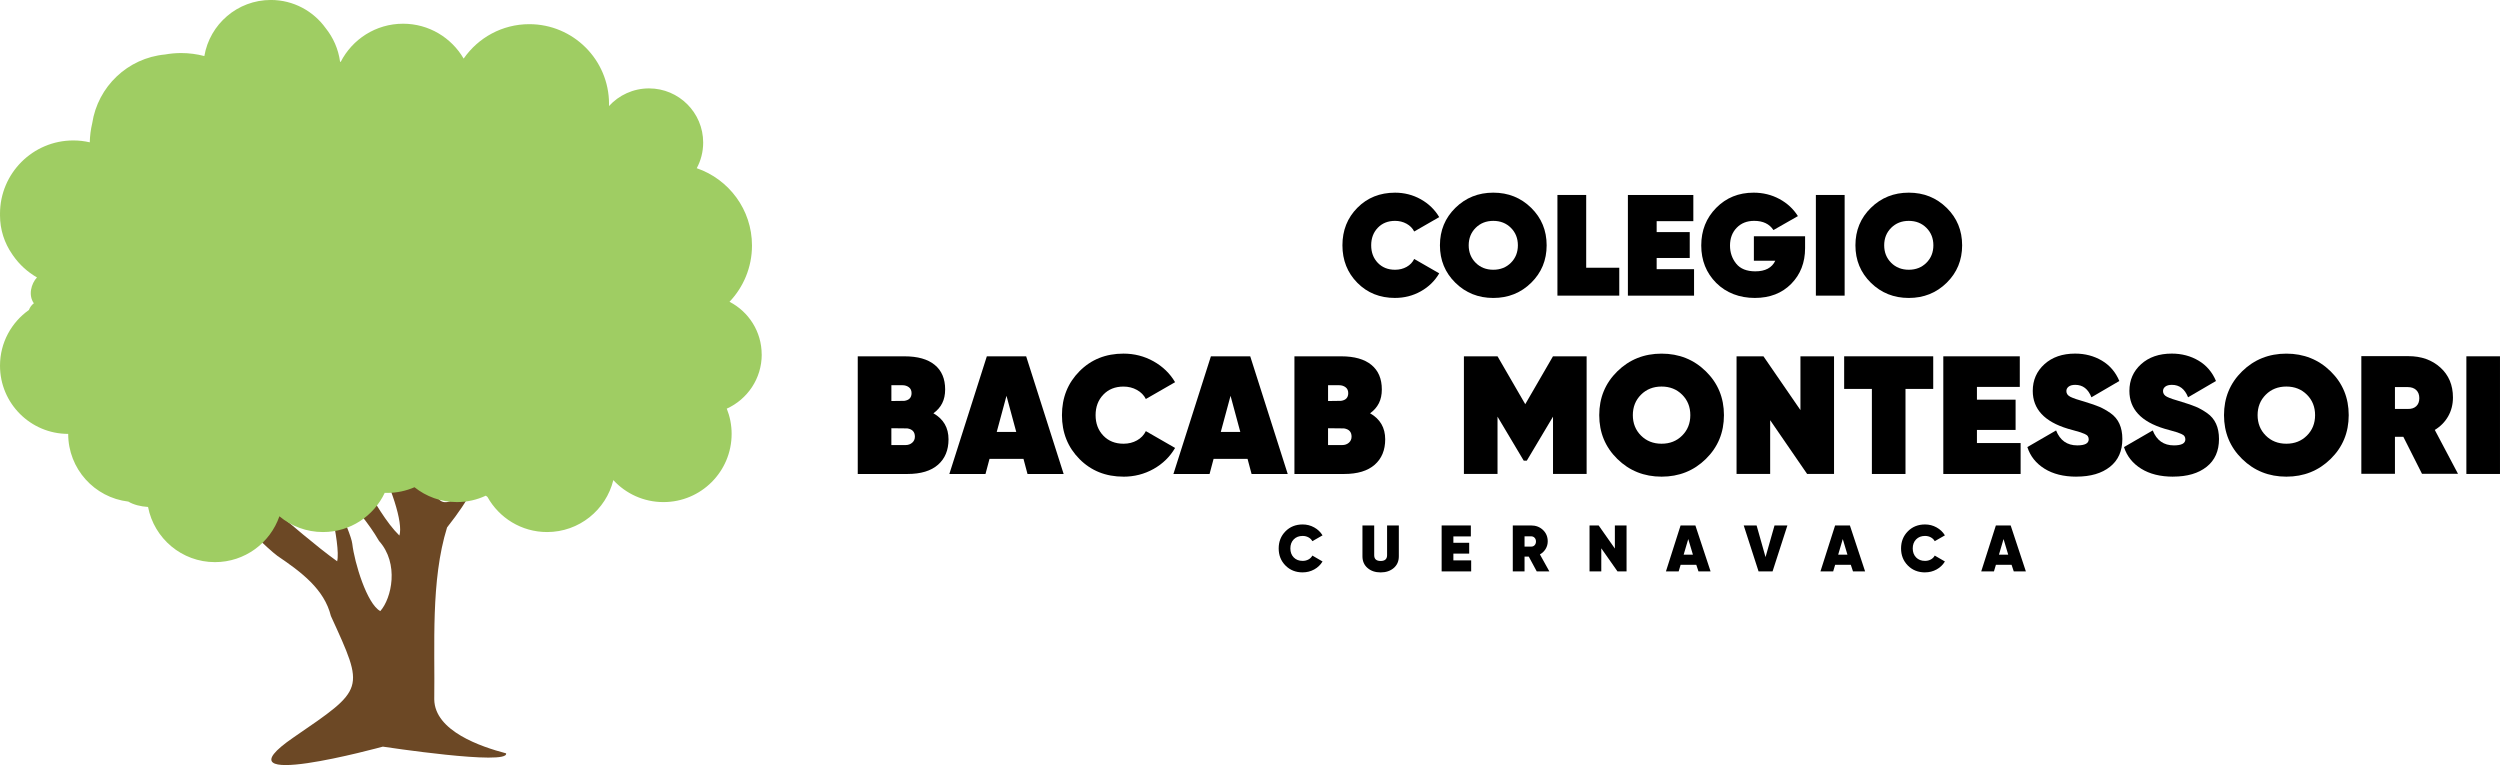 <svg xmlns="http://www.w3.org/2000/svg" id="Layer_2" viewBox="0 0 1452.55 444.52"><defs><style>.cls-1{fill:#9fcd63;}.cls-2{fill:#6c4825;}</style></defs><g id="Layer_1-2"><path d="M542.32,240.13c5.86,3.32,8.79,8.37,8.79,15.14,0,6.25-2.04,11.17-6.1,14.75-4.07,3.58-9.98,5.37-17.73,5.37h-28.91v-68.36h27.15c7.68,0,13.54,1.66,17.58,4.98,4.04,3.32,6.05,8.07,6.05,14.26s-2.28,10.55-6.83,13.87ZM524.35,223.82h-6.44v9.18l7.52-.1c2.8-.39,4.2-1.89,4.2-4.49,0-1.5-.52-2.64-1.56-3.42-1.04-.78-2.28-1.17-3.71-1.17ZM526.1,258.59c1.56,0,2.86-.45,3.91-1.37,1.04-.91,1.56-2.08,1.56-3.52,0-2.73-1.46-4.33-4.39-4.79l-9.28-.1v9.77h8.2Z"></path><path d="M597,275.39l-2.34-8.79h-19.73l-2.34,8.79h-21l21.78-68.36h22.85l21.78,68.36h-21ZM579.13,250.97h11.33l-5.67-21-5.67,21Z"></path><path d="M652.77,276.95c-10.29,0-18.82-3.42-25.59-10.25-6.77-6.84-10.16-15.33-10.16-25.49s3.39-18.65,10.16-25.49c6.77-6.84,15.3-10.26,25.59-10.26,6.31,0,12.14,1.5,17.48,4.49,5.34,3,9.51,7.03,12.5,12.11l-16.99,9.77c-1.11-2.21-2.83-3.97-5.18-5.27-2.34-1.3-4.95-1.95-7.81-1.95-4.82,0-8.73,1.56-11.72,4.69-3,3.13-4.49,7.1-4.49,11.91s1.5,8.79,4.49,11.91c2.99,3.13,6.9,4.69,11.72,4.69,2.93,0,5.55-.65,7.86-1.95,2.31-1.3,4.02-3.09,5.13-5.37l16.99,9.77c-3,5.14-7.16,9.21-12.5,12.21-5.34,2.99-11.17,4.49-17.48,4.49Z"></path><path d="M727.19,275.39l-2.34-8.79h-19.73l-2.34,8.79h-21l21.78-68.36h22.85l21.78,68.36h-21ZM709.31,250.97h11.33l-5.67-21-5.67,21Z"></path><path d="M796.04,240.13c5.86,3.32,8.79,8.37,8.79,15.14,0,6.25-2.04,11.17-6.1,14.75-4.07,3.58-9.98,5.37-17.73,5.37h-28.91v-68.36h27.15c7.68,0,13.54,1.66,17.58,4.98,4.04,3.32,6.05,8.07,6.05,14.26s-2.28,10.55-6.83,13.87ZM778.07,223.82h-6.44v9.18l7.52-.1c2.8-.39,4.2-1.89,4.2-4.49,0-1.5-.52-2.64-1.56-3.42-1.04-.78-2.28-1.17-3.71-1.17ZM779.82,258.59c1.56,0,2.86-.45,3.91-1.37,1.04-.91,1.56-2.08,1.56-3.52,0-2.73-1.46-4.33-4.39-4.79l-9.28-.1v9.77h8.2Z"></path><path d="M921.86,207.02v68.36h-19.53v-33.3l-15.24,25.59h-1.76l-15.24-25.59v33.3h-19.53v-68.36h19.53l16.11,27.83,16.11-27.83h19.53Z"></path><path d="M991.15,266.65c-7,6.87-15.58,10.3-25.73,10.3s-18.74-3.43-25.73-10.3c-7-6.87-10.5-15.35-10.5-25.44s3.5-18.57,10.5-25.44c7-6.87,15.58-10.3,25.73-10.3s18.74,3.44,25.73,10.3c7,6.87,10.5,15.35,10.5,25.44s-3.5,18.57-10.5,25.44ZM953.45,253.07c3.16,3.16,7.14,4.74,11.96,4.74s8.81-1.58,11.96-4.74c3.16-3.16,4.74-7.11,4.74-11.87s-1.58-8.71-4.74-11.87c-3.16-3.16-7.14-4.74-11.96-4.74s-8.81,1.58-11.96,4.74c-3.16,3.16-4.74,7.11-4.74,11.87s1.58,8.71,4.74,11.87Z"></path><path d="M1046.08,207.02h19.53v68.36h-15.63l-21.48-31.25v31.25h-19.53v-68.36h15.63l21.49,31.25v-31.25Z"></path><path d="M1123.24,207.02v18.95h-16.11v49.42h-19.53v-49.42h-16.11v-18.95h51.76Z"></path><path d="M1148.63,257.42h25.39v17.97h-44.92v-68.36h44.44v17.77h-24.9v7.42h22.46v17.58h-22.46v7.62Z"></path><path d="M1206.44,276.95c-7.42,0-13.61-1.55-18.55-4.64-4.95-3.09-8.27-7.28-9.96-12.55l16.7-9.67c2.28,5.8,6.38,8.69,12.31,8.69,4.43,0,6.64-1.17,6.64-3.52,0-.65-.16-1.24-.49-1.76-.33-.52-.94-.98-1.85-1.37-.91-.39-1.71-.7-2.39-.93-.68-.23-1.87-.57-3.56-1.03-1.69-.45-2.96-.81-3.81-1.07-13.61-4.1-20.41-11.43-20.41-21.97,0-6.25,2.26-11.43,6.79-15.53,4.53-4.1,10.47-6.15,17.82-6.15,5.79,0,10.99,1.37,15.58,4.1,4.59,2.73,7.96,6.67,10.11,11.82l-16.21,9.47c-1.89-4.82-5.01-7.23-9.38-7.23-1.69,0-2.98.34-3.86,1.03-.88.68-1.32,1.55-1.32,2.59,0,1.43.76,2.54,2.3,3.32,1.53.78,4.47,1.79,8.84,3.03,3.25.98,5.92,1.9,8.01,2.78,2.08.88,4.26,2.12,6.54,3.71,2.28,1.6,3.99,3.65,5.13,6.15,1.14,2.51,1.71,5.45,1.71,8.84,0,6.97-2.39,12.35-7.18,16.16-4.79,3.81-11.28,5.71-19.49,5.71Z"></path><path d="M1262.59,276.95c-7.42,0-13.61-1.55-18.55-4.64-4.95-3.09-8.27-7.28-9.96-12.55l16.7-9.67c2.28,5.8,6.38,8.69,12.31,8.69,4.43,0,6.64-1.17,6.64-3.52,0-.65-.16-1.24-.49-1.76-.33-.52-.94-.98-1.85-1.37-.91-.39-1.71-.7-2.39-.93-.68-.23-1.87-.57-3.56-1.03-1.69-.45-2.96-.81-3.81-1.07-13.61-4.1-20.41-11.43-20.41-21.97,0-6.25,2.26-11.43,6.79-15.53,4.53-4.1,10.47-6.15,17.82-6.15,5.79,0,10.99,1.37,15.58,4.1,4.59,2.73,7.96,6.67,10.11,11.82l-16.21,9.47c-1.89-4.82-5.01-7.23-9.38-7.23-1.69,0-2.98.34-3.86,1.03-.88.68-1.32,1.55-1.32,2.59,0,1.43.76,2.54,2.3,3.32,1.53.78,4.47,1.79,8.84,3.03,3.25.98,5.92,1.9,8.01,2.78,2.08.88,4.26,2.12,6.54,3.71,2.28,1.6,3.99,3.65,5.13,6.15,1.14,2.51,1.71,5.45,1.71,8.84,0,6.97-2.39,12.35-7.18,16.16-4.79,3.81-11.28,5.71-19.49,5.71Z"></path><path d="M1354.15,266.65c-7,6.87-15.58,10.3-25.73,10.3s-18.74-3.43-25.73-10.3c-7-6.87-10.5-15.35-10.5-25.44s3.5-18.57,10.5-25.44c7-6.87,15.58-10.3,25.73-10.3s18.74,3.44,25.73,10.3c7,6.87,10.5,15.35,10.5,25.44s-3.5,18.57-10.5,25.44ZM1316.45,253.07c3.16,3.16,7.14,4.74,11.96,4.74s8.81-1.58,11.96-4.74c3.16-3.16,4.74-7.11,4.74-11.87s-1.58-8.71-4.74-11.87c-3.16-3.16-7.14-4.74-11.96-4.74s-8.81,1.58-11.96,4.74c-3.16,3.16-4.74,7.11-4.74,11.87s1.58,8.71,4.74,11.87Z"></path><path d="M1407.23,275.29l-10.84-21.49h-4.88v21.49h-19.53v-68.36h27.35c7.49,0,13.67,2.2,18.55,6.59,4.88,4.4,7.33,10.21,7.33,17.43,0,4.04-.93,7.68-2.78,10.94-1.86,3.26-4.44,5.89-7.77,7.91l13.48,25.49h-20.9ZM1391.51,224.9v12.7h7.42c2.08.07,3.73-.45,4.93-1.56,1.2-1.11,1.81-2.67,1.81-4.69s-.6-3.6-1.81-4.74c-1.2-1.14-2.85-1.71-4.93-1.71h-7.42Z"></path><path d="M1433.01,207.02h19.53v68.36h-19.53v-68.36Z"></path><path d="M810.56,173.11c-8.8,0-16.1-2.92-21.89-8.77-5.79-5.85-8.69-13.12-8.69-21.81s2.89-15.96,8.69-21.81c5.79-5.85,13.09-8.77,21.89-8.77,5.4,0,10.39,1.28,14.96,3.84,4.57,2.56,8.13,6.02,10.7,10.36l-14.54,8.36c-.95-1.89-2.42-3.4-4.43-4.51-2.01-1.11-4.23-1.67-6.69-1.67-4.12,0-7.47,1.34-10.03,4.01-2.56,2.67-3.84,6.07-3.84,10.19s1.28,7.52,3.84,10.19c2.56,2.67,5.9,4.01,10.03,4.01,2.51,0,4.75-.56,6.73-1.67,1.98-1.11,3.44-2.65,4.39-4.6l14.54,8.36c-2.56,4.4-6.13,7.88-10.7,10.44-4.57,2.56-9.55,3.84-14.96,3.84Z"></path><path d="M889.65,164.3c-5.99,5.88-13.33,8.82-22.02,8.82s-16.03-2.94-22.02-8.82c-5.99-5.88-8.98-13.13-8.98-21.77s2.99-15.89,8.98-21.77c5.99-5.88,13.33-8.82,22.02-8.82s16.03,2.94,22.02,8.82c5.99,5.88,8.98,13.13,8.98,21.77s-3,15.89-8.98,21.77ZM857.39,152.68c2.7,2.7,6.11,4.05,10.24,4.05s7.53-1.35,10.24-4.05c2.7-2.7,4.05-6.09,4.05-10.15s-1.35-7.45-4.05-10.15c-2.7-2.7-6.12-4.05-10.24-4.05s-7.53,1.35-10.24,4.05c-2.7,2.7-4.05,6.09-4.05,10.15s1.35,7.45,4.05,10.15Z"></path><path d="M921.61,155.56h19.22v16.21h-35.93v-58.49h16.71v42.28Z"></path><path d="M962.55,156.4h21.73v15.38h-38.44v-58.49h38.02v15.21h-21.31v6.35h19.22v15.04h-19.22v6.52Z"></path><path d="M1048.79,137.26v6.94c0,8.36-2.69,15.26-8.06,20.72-5.38,5.46-12.44,8.19-21.18,8.19s-16.6-2.91-22.4-8.73c-5.79-5.82-8.69-13.08-8.69-21.77s2.89-15.97,8.69-21.85c5.79-5.88,13.04-8.82,21.73-8.82,5.46,0,10.46,1.23,15,3.68,4.54,2.45,8.12,5.77,10.74,9.94l-14.21,8.11c-2.34-3.56-6.07-5.35-11.2-5.35-4.18,0-7.56,1.34-10.15,4.01-2.59,2.67-3.89,6.13-3.89,10.36,0,4.01,1.2,7.51,3.59,10.49,2.39,2.98,6.1,4.47,11.11,4.47,5.79,0,9.67-2.06,11.62-6.18h-12.45v-14.21h29.75Z"></path><path d="M1055.06,113.28h16.71v58.49h-16.71v-58.49Z"></path><path d="M1131.06,164.3c-5.99,5.88-13.33,8.82-22.02,8.82s-16.03-2.94-22.02-8.82c-5.99-5.88-8.98-13.13-8.98-21.77s2.99-15.89,8.98-21.77c5.99-5.88,13.33-8.82,22.02-8.82s16.03,2.94,22.02,8.82c5.99,5.88,8.98,13.13,8.98,21.77s-3,15.89-8.98,21.77ZM1098.8,152.68c2.7,2.7,6.11,4.05,10.24,4.05s7.53-1.35,10.24-4.05c2.7-2.7,4.05-6.09,4.05-10.15s-1.35-7.45-4.05-10.15c-2.7-2.7-6.12-4.05-10.24-4.05s-7.53,1.35-10.24,4.05c-2.7,2.7-4.05,6.09-4.05,10.15s1.35,7.45,4.05,10.15Z"></path><path d="M756.87,332.57c-4.02,0-7.34-1.33-9.98-3.98-2.63-2.66-3.95-5.97-3.95-9.94s1.32-7.28,3.95-9.94c2.63-2.66,5.96-3.99,9.98-3.99,2.41,0,4.65.57,6.71,1.72,2.06,1.14,3.67,2.68,4.84,4.61l-5.91,3.39c-.51-.94-1.26-1.68-2.27-2.23-1.01-.55-2.13-.82-3.38-.82-2.14,0-3.86.67-5.17,2-1.31,1.33-1.96,3.08-1.96,5.25s.65,3.91,1.96,5.25c1.31,1.33,3.03,2,5.17,2,1.25,0,2.37-.27,3.38-.82,1-.54,1.76-1.3,2.27-2.27l5.91,3.43c-1.17,1.96-2.78,3.5-4.82,4.63-2.05,1.13-4.29,1.7-6.73,1.7Z"></path><path d="M809.79,330.02c-1.97,1.7-4.51,2.56-7.61,2.56s-5.64-.85-7.61-2.56c-1.97-1.7-2.96-3.97-2.96-6.79v-17.93h6.83v17.28c0,2.24,1.25,3.36,3.74,3.36s3.74-1.12,3.74-3.36v-17.28h6.83v17.93c0,2.82-.98,5.09-2.96,6.79Z"></path><path d="M844.44,325.59h10.34v6.41h-17.16v-26.7h16.97v6.37h-10.15v3.7h9.19v6.29h-9.19v3.93Z"></path><path d="M892.88,332l-4.65-8.62h-2.44v8.62h-6.83v-26.7h10.68c2.72,0,5,.87,6.85,2.61,1.84,1.74,2.77,3.95,2.77,6.62,0,1.6-.41,3.07-1.22,4.41-.81,1.33-1.92,2.4-3.32,3.18l5.49,9.88h-7.32ZM885.79,311.6v5.99h3.78c.84.03,1.53-.24,2.06-.8.53-.56.8-1.28.8-2.17s-.27-1.61-.8-2.17c-.53-.56-1.22-.84-2.06-.84h-3.78Z"></path><path d="M938.27,305.3h6.79v26.7h-5.26l-9.42-13.42v13.42h-6.83v-26.7h5.3l9.42,13.42v-13.42Z"></path><path d="M986.85,332l-1.28-3.85h-9.09l-1.15,3.85h-7.39l8.51-26.7h8.6l8.83,26.7h-7.03ZM978.24,322.27h5.38l-2.71-9.08-2.67,9.08Z"></path><path d="M1021.76,332l-8.62-26.7h7.48l5.19,18.38,5.22-18.38h7.48l-8.62,26.7h-8.12Z"></path><path d="M1076.63,332l-1.28-3.85h-9.09l-1.15,3.85h-7.39l8.51-26.7h8.6l8.83,26.7h-7.03ZM1068.02,322.27h5.38l-2.71-9.08-2.67,9.08Z"></path><path d="M1118.48,332.57c-4.02,0-7.34-1.33-9.98-3.98-2.63-2.66-3.95-5.97-3.95-9.94s1.32-7.28,3.95-9.94c2.63-2.66,5.96-3.99,9.98-3.99,2.41,0,4.65.57,6.71,1.72,2.06,1.14,3.67,2.68,4.84,4.61l-5.91,3.39c-.51-.94-1.26-1.68-2.27-2.23-1.01-.55-2.13-.82-3.38-.82-2.14,0-3.86.67-5.17,2-1.31,1.33-1.96,3.08-1.96,5.25s.65,3.91,1.96,5.25c1.31,1.33,3.03,2,5.17,2,1.25,0,2.37-.27,3.38-.82,1-.54,1.76-1.3,2.27-2.27l5.91,3.43c-1.17,1.96-2.78,3.5-4.82,4.63-2.05,1.13-4.29,1.7-6.73,1.7Z"></path><path d="M1170.04,332l-1.28-3.85h-9.09l-1.15,3.85h-7.39l8.51-26.7h8.6l8.83,26.7h-7.03ZM1161.43,322.27h5.38l-2.71-9.08-2.67,9.08Z"></path><path class="cls-2" d="M115.62,280.31c24.82,23.62,40.25,38.8,45.55,42.66,13.99,9.49,27.24,19.36,31.09,34.95,19.71,43.09,19.87,42.03-21.57,70.44-47.93,32.85,51.75,5.45,51.75,5.45,0,0,73.7,11.22,71.59,3.89-14.45-3.79-41.45-12.89-41.72-31.33.46-31.37-2.15-68.94,7.44-99.9,28.42-36.2,11.63-30.45,8.92-71.46-1.57,10.15,2.5,29.36,3.86,41.21.11,10.96-19.36,25.59-19.77,5.78-7.7-77.46,76.18-114.84,117.74-160.76-26.07,18.31-96.6,72.02-114.36,103.88-8.23,9.28-12.4,41.93-17.11,49.65-16.32-27.46-49.32-67.1-28.8-102.19,10.04-22.2,22.88-42.65,8.07-65.2,18.52,31.91-26.31,62.66-22.78,96.89,1.09-.21-14.79-25.63-15.79-24.46,3.8-1.33,4.41-9.27,5.3-15.18,1.33-26.27,2.65-32.06,2.65-39.05s13.62-50.49,13.62-50.49c0,0-11.21,28.44-16.15,47.6-4.93,18.73.52,73.37-25.67,45.8-9.52-12.58-15.44-47.81-19.04-57.13.37,17.06,2.63,53.65,19.04,66.52,8.68,4.82,10.13,6.27,10.13,6.27,0,0,.48,3.2-9.16,1.12-22.69-6.47-28.94-19.65-44.35-31.97,0,0-2.65,5.3,7.95,14.94,11.68,15.05,35.1,22.24,48.45,24.58,3.85,1.69,17.35,18.8,19.28,24.59,1.93,5.78,4.34,2.89-7.95-.48-18.82-3.12-31.72-3.54-45.07-8.19,5.96,14.83,29.48,13.08,43.86,16.87,21.4.43,54.03,70.68,49.44,85.56-15.3-14.97-27.07-48.3-47.27-64.59-10.84-20.38-36.49-24.31-42.42-43.14-1.91-22.65,11.82-78.2,22.66-94.96,6.51-8.4,14.46-42.04,17.11-52.42l-36.76,89.54c-6.11-7.15-19.59-21.48-26.87-27.23-5.8-13.32-12.68-39.54-17.35-53.02-1.43,5.41,6.35,43.57,11.09,51.1-8.55-9.02-39.09-29.18-49.77-36.27l43.74,38.68c6.33.8,31.15,24.36,33.26,32.54,3.37,8.1-3.52,17.29-6.75,21.21-9.3-15.01-19.09-22.48-28.68-47.6-4.42-18.19-19.72-43.56-25.06-50.86,3.98,19.99,15.83,50.99,24.1,71.94,5.66,13.53,28.46,29.02,25.07,40.73-4.58,3.38-5.43,10.97-6.63,11.21-5.64-3.5-35.57-25.27-48.08-26.15-14.7-2.41-26.03-6.99-26.03-6.99,6.77,10.2,38.17,14.32,50.56,25.07,11.39,7.23,21.99,16.63,21.99,16.63,0,0-.3,6.86,10.85,13.26,21.98,12.61,45.55,32.54,62.18,56.4,16.63,23.86,20.49,26.51,27.24,38.08,11.79,13.1,7.31,33.33.72,40.73-7.78-4.14-14.98-28.08-16.27-39.05-.78-7.47-17.72-42.06-17.72-42.06,1.07,4.1,11.31,42.57,8.92,52.18-25.22-18.2-55.44-48.42-85.8-67.49-18.42-3.36-80.67-45.46-81.71-51.82,8.4,33.29,56.28,42.95,87.25,73.51Z"></path><path class="cls-1" d="M442.55,205.98c0-13.35-7.59-24.91-18.69-30.64,8.09-8.51,13.06-20.02,13.06-32.69,0-20.84-13.43-38.53-32.1-44.92,2.39-4.43,3.74-9.5,3.74-14.89,0-17.39-14.1-31.48-31.48-31.48-9.21,0-17.5,3.96-23.25,10.26.01-.41.03-.82.03-1.24,0-25.59-20.75-46.34-46.34-46.34-15.76,0-29.68,7.88-38.05,19.9-.04.01-.08.02-.13.03-7.06-12.07-20.15-20.19-35.15-20.19-15.82,0-29.52,9.03-36.25,22.21-.12-.05-.24-.13-.36-.17-.99-7.32-3.98-14.01-8.39-19.5-7.12-9.89-18.72-16.34-31.83-16.34-19.39,0-35.49,14.09-38.63,32.59-4.31-1.13-8.83-1.75-13.5-1.75-3.19,0-6.31.3-9.35.84-21.66,2.03-39.08,18.66-42.3,39.96-.85,3.57-1.33,7.27-1.42,11.07-3.08-.71-6.28-1.09-9.57-1.09C19.07,81.61,0,100.68,0,124.2c0,.16.01.31.01.47,0,.16-.01.31-.01.47,0,8.37,2.62,16.12,7.05,22.52.19.28.38.56.57.84.01.01.02.03.03.04,3.61,5.17,8.33,9.5,13.83,12.64-3.37,3.66-5.16,10.32-1.81,15.04-1.2.87-2.26,2.25-2.87,3.89C6.64,187.28,0,199.1,0,212.48c0,21.88,17.74,39.62,39.62,39.62,0,20.3,15.27,37.02,34.94,39.33,3,1.82,7.13,2.85,11.46,3.13,3.53,18.26,19.59,32.05,38.89,32.05,17.33,0,32.06-11.14,37.43-26.64,6.87,5.72,15.69,9.16,25.33,9.16,15.86,0,29.54-9.33,35.87-22.79.49.02.98.04,1.47.04,5.62,0,10.97-1.18,15.81-3.29,6.77,5.4,15.34,8.63,24.67,8.63,5.99,0,11.67-1.34,16.76-3.72.32.25.64.49.97.72,6.76,12.17,19.74,20.41,34.65,20.41,18.63,0,34.24-12.86,38.48-30.18,7.24,7.85,17.6,12.77,29.12,12.77,21.88,0,39.62-17.74,39.62-39.62,0-5.18-1.01-10.13-2.82-14.67,11.97-5.41,20.31-17.45,20.31-31.44Z"></path></g></svg>